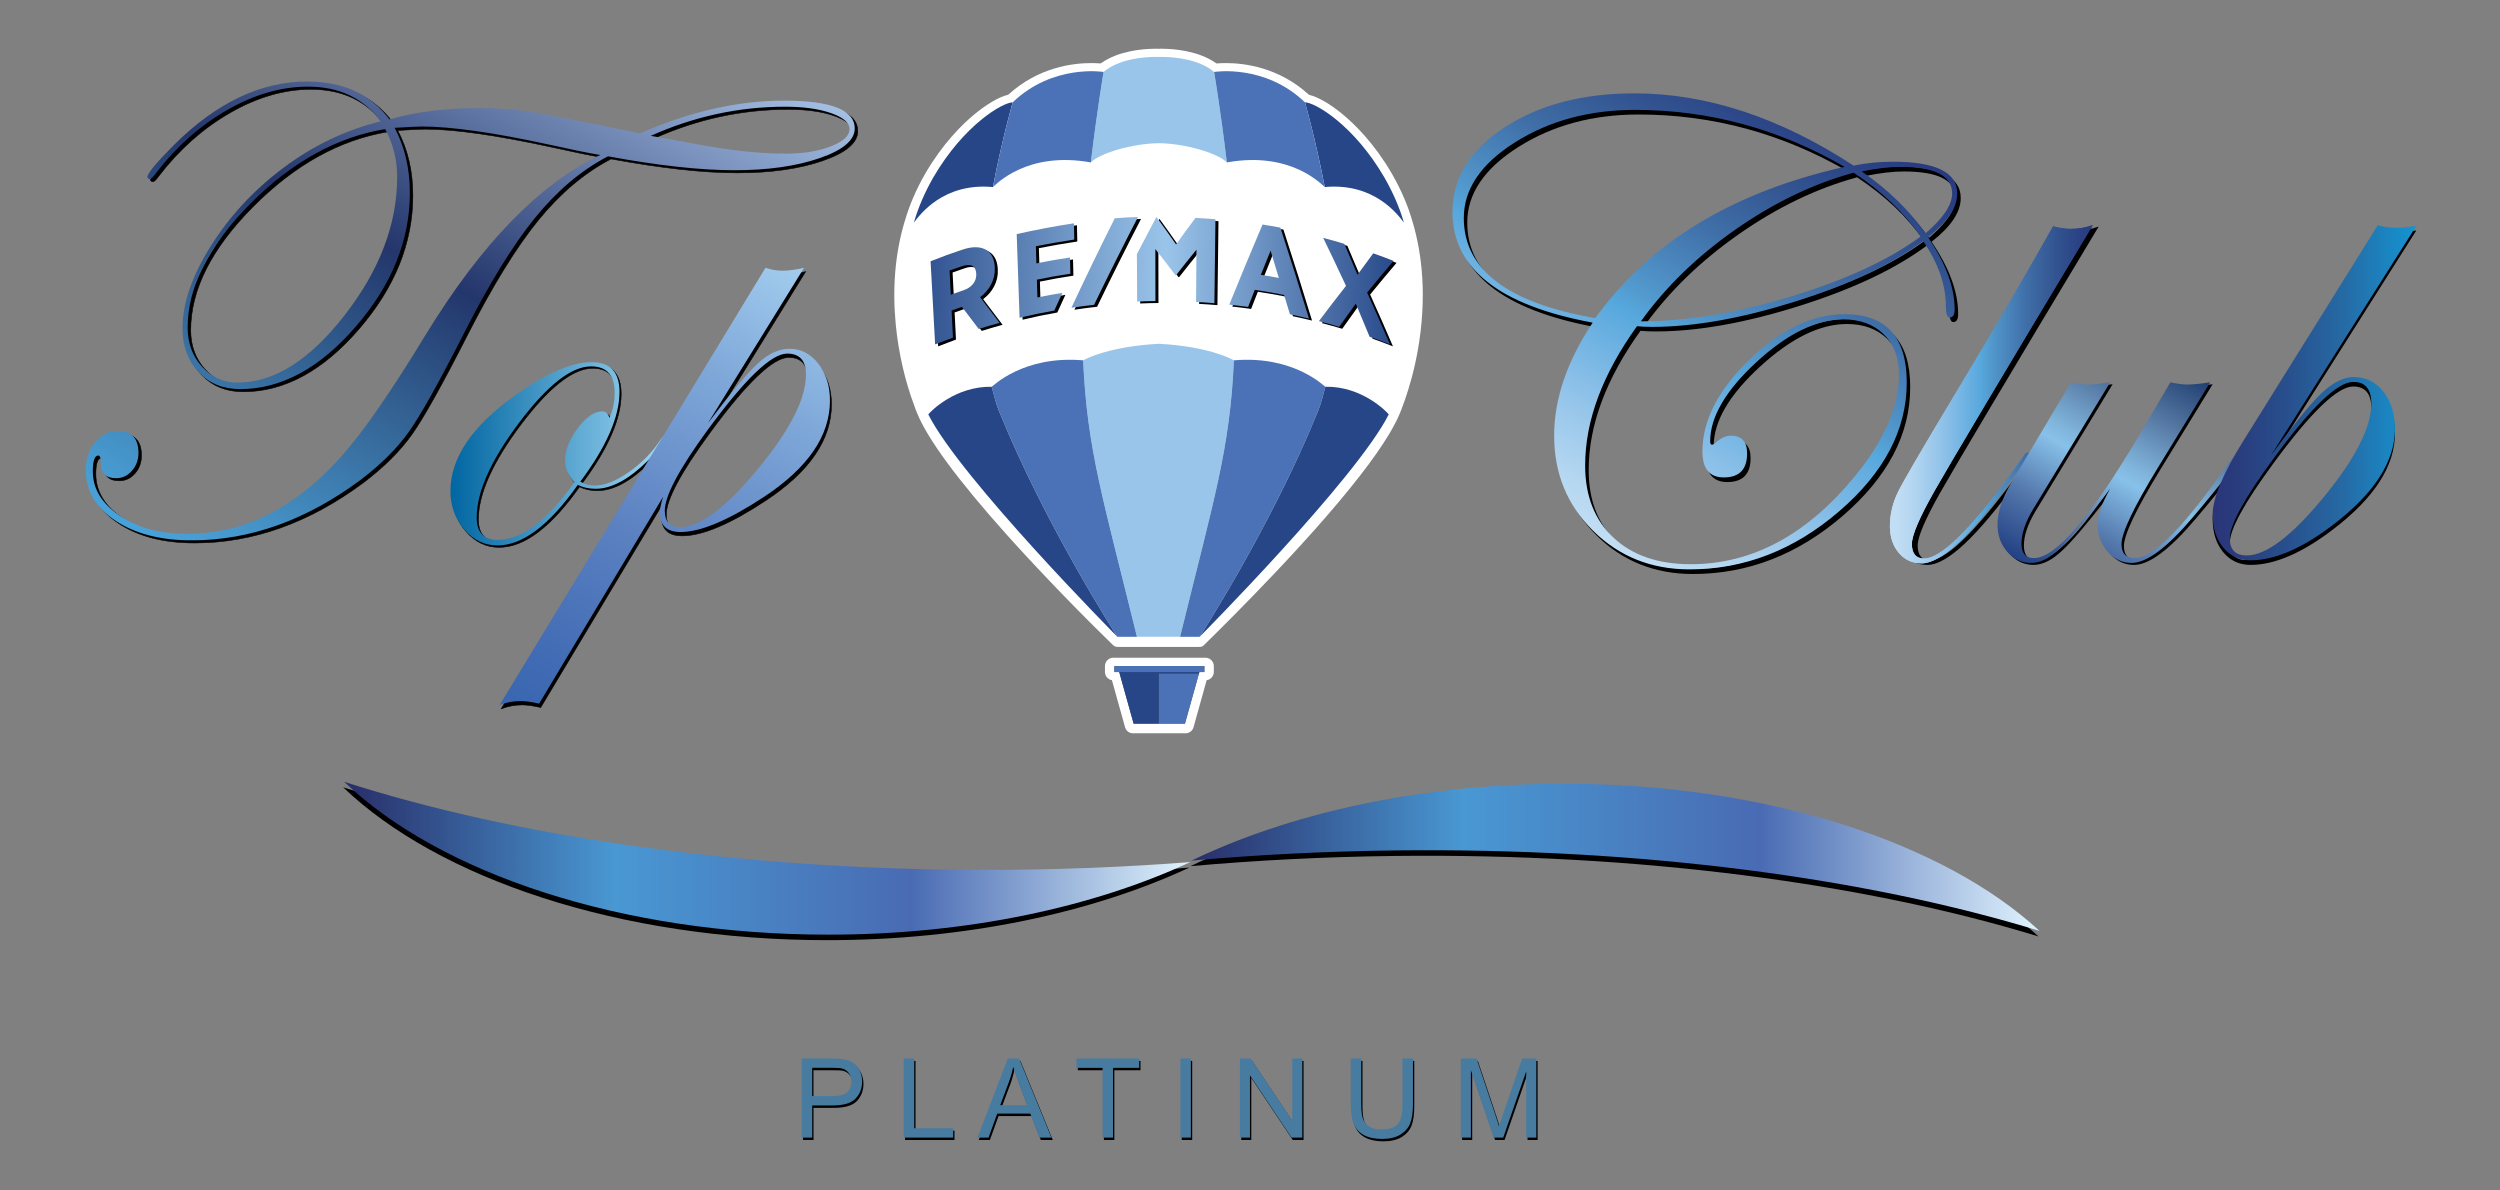 <svg xmlns="http://www.w3.org/2000/svg" xmlns:xlink="http://www.w3.org/1999/xlink" x="0px" y="0px"
	 viewBox="0 0 1190.77 566.93" style="enable-background:new 0 0 1190.77 566.93;" xml:space="preserve">
<rect x="0" y="0" width="1190.77" height="566.93" fill="#808080" stroke="none"/>
<style type="text/css">
	.st0{fill:none;}
	.st1{fill:#FFFFFF;}
	.st2{fill:none;stroke:#000000;stroke-width:0.25;}
	.st3{clip-path:url(#SVGID_2_);fill:url(#SVGID_3_);}
	.st4{clip-path:url(#SVGID_5_);fill:url(#SVGID_6_);}
	.st5{clip-path:url(#SVGID_8_);fill:url(#SVGID_9_);}
	.st6{clip-path:url(#SVGID_12_);fill:url(#SVGID_13_);}
	.st7{clip-path:url(#SVGID_15_);fill:url(#SVGID_16_);}
	.st8{clip-path:url(#SVGID_20_);fill:url(#SVGID_21_);}
	.st9{clip-path:url(#SVGID_23_);fill:url(#SVGID_24_);}
	.st10{clip-path:url(#SVGID_26_);fill:url(#SVGID_27_);}
	.st11{clip-path:url(#SVGID_29_);fill:url(#SVGID_30_);}
	.st12{fill:#487BA0;}
	.st13{clip-path:url(#SVGID_32_);fill:url(#SVGID_33_);}
	.st14{fill:#636467;}
	.st15{fill:#4B71B7;}
	.st16{fill:#264687;}
	.st17{fill:#9AC5EA;}
</style>
<g id="Layer_1">
	<rect x="0.01" y="0.04" class="st0" width="552.76" height="566.93"/>
</g>
<g id="Layer_2">
</g>
<g id="Layer_3">
	<g>
		<path class="st1" d="M539.63,349.27c-1.75,0-3.28-1.16-3.75-2.85l-6.26-22.44c-1.88-0.32-3.32-1.96-3.32-3.93v-2.79
			c0-2.2,1.79-3.98,3.98-3.98h43.89c2.2,0,3.98,1.79,3.98,3.98v2.79c0,2-1.49,3.66-3.41,3.94l-6.26,22.43
			c-0.47,1.68-2,2.85-3.75,2.85H539.63z"/>
		<path class="st1" d="M529.96,307.08l-9.01-8.86c-4.86-4.85-9.72-9.78-14.45-14.67l-1.98-2.05l-1.77-1.85l-1.78-1.86l-1.79-1.88
			l-1.79-1.89l-1.8-1.9l-1.81-1.92l-1.79-1.91l-1.8-1.93l-1.8-1.94l-1.77-1.92l-1.76-1.92c-0.47-0.51-1.76-1.93-1.76-1.93
			c-0.48-0.53-1.69-1.87-1.69-1.87c-0.5-0.56-1.54-1.71-1.57-1.74c-23.57-26.28-38.07-45.95-43.1-58.46l-0.23-0.57
			c-0.18-0.44-0.26-0.64-0.55-1.41c-0.02-0.06-0.04-0.11-0.06-0.17c0-0.01-0.14-0.38-0.22-0.61c-0.05-0.12-0.08-0.24-0.12-0.37
			c-0.01-0.03-0.02-0.07-0.03-0.1c-4.42-11.63-7.57-25.33-8.86-38.56c-1.7-17.42-0.33-33.83,4.06-48.77
			c0.01-0.05,0.03-0.1,0.05-0.15c0,0,0.24-0.7,0.24-0.72c2.11-7.37,5.35-14.89,9.61-22.34c8.34-14.34,17.47-23.42,23.67-28.51
			c5.82-4.79,11.68-8.19,15.67-9.1c0.16-0.04,0.32-0.12,0.44-0.23c14.23-12.98,30.72-14.92,39.28-14.92c1.47,0,2.89,0.05,4.23,0.16
			c0.03,0,0.05,0,0.08,0c0.2,0,0.4-0.06,0.56-0.18c8.21-5.81,19.65-6.72,24.99-6.8h1.72c0.2,0,0.38,0.01,0.53,0.01
			c0.01,0,0.05,0,0.06,0c0.16-0.01,0.33-0.01,0.53-0.01h1.71c5.34,0.08,16.78,0.99,24.99,6.8c0.17,0.12,0.36,0.18,0.56,0.18
			c0.03,0,0.05,0,0.08,0c1.33-0.11,2.76-0.16,4.23-0.16c8.57,0,25.07,1.94,39.31,14.94c0.12,0.11,0.27,0.19,0.43,0.23
			c4.12,0.98,9.82,4.29,15.65,9.08c6.19,5.09,15.32,14.17,23.65,28.48c4.35,7.61,7.61,15.16,9.69,22.44
			c0.04,0.12,0.12,0.42,0.12,0.42c0,0.02,0.11,0.33,0.12,0.38c0.1,0.36,0.2,0.72,0.3,1.08l0.22,0.79c0.08,0.26,0.15,0.52,0.22,0.78
			c0.14,0.52,0.27,1.03,0.4,1.55l0.09,0.36c0.11,0.46,0.23,0.92,0.34,1.38c0.06,0.27,0.13,0.55,0.18,0.82l0.07,0.33
			c0.16,0.7,0.31,1.41,0.46,2.11c0.03,0.14,0.13,0.65,0.13,0.65c0.2,1,0.35,1.81,0.49,2.58l0.02,0.15
			c1.04,5.96,1.64,12.15,1.8,18.42l0,0.07c0.03,1.01,0.04,1.97,0.04,2.87c0.11,25.46-6.77,46.13-9.73,53.83
			c-0.12,0.34-0.22,0.6-0.3,0.82c-0.28,0.77-0.37,0.97-0.54,1.39l-0.23,0.56c-0.09,0.23-0.18,0.44-0.28,0.66
			c0,0-0.24,0.58-0.29,0.69c-0.04,0.1-0.17,0.38-0.22,0.48c-0.14,0.31-0.26,0.58-0.39,0.85c-0.1,0.22-0.2,0.43-0.3,0.63
			c-0.02,0.05-0.33,0.67-0.34,0.7c-0.15,0.31-0.31,0.62-0.47,0.93l-0.18,0.34c-0.81,1.55-1.74,3.21-2.76,4.91l-0.02,0.04
			c-6.83,11.4-18.6,26.54-34.99,45.01c-0.01,0.01-0.07,0.08-0.07,0.08c-0.61,0.69-1.22,1.37-1.84,2.06l-0.06,0.06
			c-0.6,0.67-1.21,1.35-1.82,2.03l-0.06,0.06c-0.62,0.69-1.23,1.36-1.84,2.04l-0.07,0.08c-0.62,0.68-1.23,1.35-1.84,2.02l-0.1,0.11
			c-0.59,0.64-1.2,1.31-1.81,1.98l-0.08,0.09c-0.62,0.68-1.23,1.34-1.84,1.99l-0.12,0.13c-0.6,0.65-1.21,1.31-1.83,1.97l-0.07,0.07
			c-0.62,0.67-1.24,1.33-1.86,1.99c0,0-1.31,1.4-1.93,2.06l-1.98,2.1c-0.62,0.66-1.91,2.01-1.91,2.01
			c-12.68,13.35-24.18,24.81-31.71,32.18c-0.66,0.79-1.31,1.33-3.02,1.22c-12.27,0-25.26,0-37.88,0
			C531.82,308.19,530.78,308.03,529.96,307.08"/>
		<path d="M408.57,62.44c0,5.55-5.55,10.26-16.65,14.11c-11.11,3.86-24.68,5.79-40.72,5.79c-16.14,0-36.19-2.21-60.15-6.63
			c-12.64,6.58-24.21,16.32-34.7,29.23c-10.49,12.91-21.75,31.18-33.78,54.83c-12.03,23.65-20.85,39.41-26.45,47.27
			c-5.61,7.87-13.29,15.5-23.06,22.9c-25.81,19.13-52.59,28.69-80.36,28.69c-14.81,0-26.91-3.13-36.32-9.41
			c-9.41-6.27-14.11-14.39-14.11-24.37c0-5.04,1.49-9.36,4.47-12.95c2.98-3.6,6.53-5.4,10.64-5.4c6.68,0,10.02,3.5,10.02,10.49
			c0,3.29-1.03,6.12-3.08,8.48c-2.06,2.37-4.58,3.55-7.56,3.55c-4.83,0-7.25-2.37-7.25-7.09c0-2.46-0.41-3.7-1.24-3.7
			c-1.75,0-2.62,2.52-2.62,7.55c0,8.33,4.29,15.37,12.88,21.13c8.59,5.76,19.15,8.63,31.7,8.63c27.56,0,52.29-12.44,74.19-37.32
			c10.28-11.62,23.55-30.8,39.79-57.53c26.53-43.39,54.24-71.92,83.13-85.6c-5.55-0.93-13.88-2.62-24.99-5.09
			c-26.12-5.65-46.11-8.48-59.99-8.48c-1.44,0-5.76,0.2-12.96,0.61c4.84,9.05,7.25,19.38,7.25,31c0,22.62-8.59,43.85-25.76,63.7
			c-17.17,19.85-35.53,29.77-55.06,29.77c-8.12,0-14.73-2.7-19.82-8.09c-5.09-5.4-7.63-12.36-7.63-20.9
			c0-11.72,4.45-24.7,13.34-38.94c8.89-14.24,20.41-26.68,34.55-37.32c14.14-10.64,29.64-18.07,46.5-22.29
			c-8.11-11-19.68-16.5-34.68-16.5c-12.64,0-25.41,3.68-38.3,11.05C96.9,60.95,85.57,70.98,75.81,83.65
			c-1.44,1.96-2.41,2.93-2.93,2.93c-0.62,0-1.03-0.31-1.23-0.93c0-1.75,4.21-6.85,12.64-15.3c20.24-20.18,41.4-30.28,63.5-30.28
			c17.16,0,30.21,6.01,39.15,18.04c12.44-3.6,26.73-5.4,42.88-5.4c8.33,0,15.94,0.52,22.83,1.54c7.3,1.14,25.19,4.63,53.67,10.49
			c23.75-10.38,46.58-15.58,68.48-15.58C397.31,49.18,408.57,53.6,408.57,62.44 M190.64,85.58c0-8.23-1.9-15.83-5.71-22.83
			c-23.04,3.8-44.47,15.68-64.32,35.63c-19.85,19.95-29.77,39.59-29.77,58.92c0,7.4,2.29,13.63,6.86,18.66
			c4.58,5.04,10.2,7.56,16.89,7.56c17.37,0,34.4-10.72,51.05-32.16C182.31,129.92,190.64,107.99,190.64,85.58z M406.1,62.75
			c0-2.98-2.91-5.5-8.71-7.56c-5.81-2.05-13.14-3.08-21.98-3.08c-22.01,0-43.34,4.63-64.01,13.88c2.57,0.41,9.41,1.64,20.51,3.7
			c16.45,3.19,31.05,4.78,43.8,4.78c8.33,0,15.48-1.16,21.44-3.47C403.12,68.69,406.1,65.94,406.1,62.75z"/>
		<path class="st2" d="M408.57,62.44c0,5.55-5.55,10.26-16.65,14.11c-11.11,3.86-24.68,5.79-40.72,5.79
			c-16.14,0-36.19-2.21-60.15-6.63c-12.64,6.58-24.21,16.32-34.7,29.23c-10.49,12.91-21.75,31.18-33.78,54.83
			c-12.03,23.65-20.85,39.41-26.45,47.27c-5.61,7.87-13.29,15.5-23.06,22.9c-25.81,19.13-52.59,28.69-80.36,28.69
			c-14.81,0-26.91-3.13-36.32-9.41c-9.41-6.27-14.11-14.39-14.11-24.37c0-5.04,1.49-9.36,4.47-12.95c2.98-3.6,6.53-5.4,10.64-5.4
			c6.68,0,10.02,3.5,10.02,10.49c0,3.29-1.03,6.12-3.08,8.48c-2.06,2.37-4.58,3.55-7.56,3.55c-4.83,0-7.25-2.37-7.25-7.09
			c0-2.46-0.41-3.7-1.24-3.7c-1.75,0-2.62,2.52-2.62,7.55c0,8.33,4.29,15.37,12.88,21.13c8.59,5.76,19.15,8.63,31.7,8.63
			c27.56,0,52.29-12.44,74.19-37.32c10.28-11.62,23.55-30.8,39.79-57.53c26.53-43.39,54.24-71.92,83.13-85.6
			c-5.55-0.93-13.88-2.62-24.99-5.09c-26.12-5.65-46.11-8.48-59.99-8.48c-1.44,0-5.76,0.2-12.96,0.61c4.84,9.05,7.25,19.38,7.25,31
			c0,22.62-8.59,43.85-25.76,63.7c-17.17,19.85-35.53,29.77-55.06,29.77c-8.12,0-14.73-2.7-19.82-8.09
			c-5.09-5.4-7.63-12.36-7.63-20.9c0-11.72,4.45-24.7,13.34-38.94c8.89-14.24,20.41-26.68,34.55-37.32
			c14.14-10.64,29.64-18.07,46.5-22.29c-8.11-11-19.68-16.5-34.68-16.5c-12.64,0-25.41,3.68-38.3,11.05
			C96.9,60.95,85.57,70.98,75.81,83.65c-1.44,1.96-2.41,2.93-2.93,2.93c-0.62,0-1.03-0.31-1.23-0.93c0-1.75,4.21-6.85,12.64-15.3
			c20.24-20.18,41.4-30.28,63.5-30.28c17.16,0,30.21,6.01,39.15,18.04c12.44-3.6,26.73-5.4,42.88-5.4c8.33,0,15.94,0.52,22.83,1.54
			c7.3,1.14,25.19,4.63,53.67,10.49c23.75-10.38,46.58-15.58,68.48-15.58C397.31,49.18,408.57,53.6,408.57,62.44z M190.64,85.58
			c0-8.23-1.9-15.83-5.71-22.83c-23.04,3.8-44.47,15.68-64.32,35.63c-19.85,19.95-29.77,39.59-29.77,58.92
			c0,7.4,2.29,13.63,6.86,18.66c4.58,5.04,10.2,7.56,16.89,7.56c17.37,0,34.4-10.72,51.05-32.16
			C182.31,129.92,190.64,107.99,190.64,85.58z M406.1,62.75c0-2.98-2.91-5.5-8.71-7.56c-5.81-2.05-13.14-3.08-21.98-3.08
			c-22.01,0-43.34,4.63-64.01,13.88c2.57,0.41,9.41,1.64,20.51,3.7c16.45,3.19,31.05,4.78,43.8,4.78c8.33,0,15.48-1.16,21.44-3.47
			C403.12,68.69,406.1,65.94,406.1,62.75z"/>
		<path d="M318.64,208.66c0,1.64-3.04,5.48-9.11,11.53c-9.05,9.02-17.39,13.53-25,13.53c-3.19,0-6.02-0.62-8.49-1.85
			c-13.58,19.23-26.34,28.84-38.28,28.84c-6.17,0-11.45-2.54-15.82-7.63c-4.37-5.09-6.56-11.18-6.56-18.28
			c0-15.83,10.39-31.1,31.15-45.81c14.6-10.38,26.63-15.58,36.09-15.58c8.84,0,13.26,4.73,13.26,14.19
			c0,11.82-6.22,26.06-18.66,42.72c2.06,1.24,4.37,1.85,6.94,1.85c4.63,0,10.03-2.15,16.22-6.45c6.19-4.31,11.24-9.48,15.16-15.52
			c1.13-1.44,1.96-2.16,2.47-2.16C318.44,208.04,318.64,208.25,318.64,208.66 M293.58,187.92c0-8.33-3.76-12.5-11.26-12.5
			c-9.36,0-20.77,8.95-34.24,26.84c-13.47,17.89-20.21,32.96-20.21,45.19c0,7.09,3.4,10.64,10.18,10.64
			c11.1,0,23.23-9.15,36.4-27.45c-2.99-3.29-4.47-6.69-4.47-10.18c0-5.04,2-10.23,6.01-15.57c4.01-5.35,7.92-8.02,11.72-8.02
			c1.64,0,2.78,1.03,3.4,3.08C292.75,196.35,293.58,192.34,293.58,187.92z"/>
		<path class="st2" d="M318.64,208.66c0,1.64-3.04,5.48-9.11,11.53c-9.05,9.02-17.39,13.53-25,13.53c-3.19,0-6.02-0.62-8.49-1.85
			c-13.58,19.23-26.34,28.84-38.28,28.84c-6.17,0-11.45-2.54-15.82-7.63c-4.37-5.09-6.56-11.18-6.56-18.28
			c0-15.83,10.39-31.1,31.15-45.81c14.6-10.38,26.63-15.58,36.09-15.58c8.84,0,13.26,4.73,13.26,14.19
			c0,11.82-6.22,26.06-18.66,42.72c2.06,1.24,4.37,1.85,6.94,1.85c4.63,0,10.03-2.15,16.22-6.45c6.19-4.31,11.24-9.48,15.16-15.52
			c1.13-1.44,1.96-2.16,2.47-2.16C318.44,208.04,318.64,208.25,318.64,208.66z M293.58,187.92c0-8.33-3.76-12.5-11.26-12.5
			c-9.36,0-20.77,8.95-34.24,26.84c-13.47,17.89-20.21,32.96-20.21,45.19c0,7.09,3.4,10.64,10.18,10.64
			c11.1,0,23.23-9.15,36.4-27.45c-2.99-3.29-4.47-6.69-4.47-10.18c0-5.04,2-10.23,6.01-15.57c4.01-5.35,7.92-8.02,11.72-8.02
			c1.64,0,2.78,1.03,3.4,3.08C292.75,196.35,293.58,192.34,293.58,187.92z"/>
		<path d="M396.04,192.62c0,16.76-10.44,32.03-31.31,45.81c-16.96,11.21-30.23,16.81-39.79,16.81c-6.58,0-9.87-3.08-9.87-9.25
			c0-1.85,0.51-4.37,1.54-7.56l-59.07,98.56c-3.6-0.83-6.53-1.23-8.79-1.23c-3.39,0-6.73,0.61-10.02,1.85l126.63-208.22
			c2.78,0.93,5.5,1.39,8.18,1.39c2.78,0,6.17-0.46,10.18-1.39l-45.81,74.03c11-14.6,18.99-24.16,23.98-28.69
			c4.99-4.52,9.95-6.79,14.89-6.79c5.45,0,10.02,2.37,13.73,7.1C394.19,179.76,396.04,185.62,396.04,192.62 M384.62,180.28
			c0-6.68-2.98-10.02-8.95-10.02c-7.51,0-20.11,12.08-37.79,36.25c-13.68,18.71-20.51,31.57-20.51,38.56c0,5.24,2.41,7.87,7.25,7.87
			c9.46,0,21.82-9.23,37.09-27.69C376.99,206.78,384.62,191.79,384.62,180.28z"/>
		<path class="st2" d="M396.04,192.62c0,16.76-10.44,32.03-31.31,45.81c-16.96,11.21-30.23,16.81-39.79,16.81
			c-6.58,0-9.87-3.08-9.87-9.25c0-1.85,0.51-4.37,1.54-7.56l-59.07,98.56c-3.6-0.83-6.53-1.23-8.79-1.23
			c-3.39,0-6.73,0.61-10.02,1.85l126.63-208.22c2.78,0.93,5.5,1.39,8.18,1.39c2.78,0,6.17-0.46,10.18-1.39l-45.81,74.03
			c11-14.6,18.99-24.16,23.98-28.69c4.99-4.52,9.95-6.79,14.89-6.79c5.45,0,10.02,2.37,13.73,7.1
			C394.19,179.76,396.04,185.62,396.04,192.62z M384.62,180.28c0-6.68-2.98-10.02-8.95-10.02c-7.51,0-20.11,12.08-37.79,36.25
			c-13.68,18.71-20.51,31.57-20.51,38.56c0,5.24,2.41,7.87,7.25,7.87c9.46,0,21.82-9.23,37.09-27.69
			C376.99,206.78,384.62,191.79,384.62,180.28z"/>
		<g>
			<defs>
				<path id="SVGID_1_" d="M96.25,174.68c-4.58-5.04-6.87-11.26-6.87-18.66c0-19.32,9.92-38.97,29.77-58.91
					c19.84-19.95,41.28-31.82,64.31-35.63c3.8,6.99,5.71,14.6,5.71,22.83c0,22.42-8.33,44.34-24.99,65.78
					c-16.65,21.44-33.68,32.15-51.05,32.15C106.45,182.23,100.83,179.71,96.25,174.68z M330.46,68.41
					c-11.11-2.06-17.94-3.29-20.51-3.7c20.67-9.26,42.01-13.88,64-13.88c8.85,0,16.17,1.03,21.98,3.08
					c5.81,2.06,8.71,4.58,8.71,7.56c0,3.19-2.98,5.94-8.94,8.25c-5.96,2.31-13.11,3.47-21.44,3.47
					C361.51,73.2,346.9,71.6,330.46,68.41z M82.83,69.08c-8.43,8.44-12.64,13.54-12.64,15.3c0.21,0.61,0.61,0.93,1.23,0.93
					c0.51,0,1.49-0.98,2.93-2.94c9.76-12.67,21.09-22.69,33.99-30.05c12.89-7.37,25.66-11.05,38.3-11.05c15,0,26.56,5.5,34.68,16.5
					c-16.86,4.22-32.37,11.64-46.5,22.29c-14.14,10.64-25.65,23.09-34.55,37.33c-8.9,14.24-13.34,27.22-13.34,38.94
					c0,8.53,2.55,15.5,7.64,20.9c5.09,5.4,11.69,8.1,19.82,8.1c19.54,0,37.89-9.93,55.06-29.77c17.17-19.84,25.76-41.07,25.76-63.69
					c0-11.62-2.42-21.95-7.25-31c7.2-0.41,11.52-0.61,12.96-0.61c13.88,0,33.88,2.82,60,8.48c11.1,2.47,19.43,4.17,24.98,5.09
					c-28.89,13.68-56.6,42.21-83.14,85.6c-16.25,26.73-29.51,45.91-39.79,57.52c-21.9,24.88-46.64,37.33-74.19,37.33
					c-12.55,0-23.11-2.88-31.69-8.63c-8.59-5.76-12.88-12.8-12.88-21.13c0-5.04,0.87-7.56,2.62-7.56c0.82,0,1.23,1.24,1.23,3.7
					c0,4.73,2.42,7.1,7.25,7.1c2.98,0,5.5-1.18,7.55-3.55c2.06-2.37,3.09-5.19,3.09-8.49c0-6.99-3.34-10.49-10.02-10.49
					c-4.12,0-7.66,1.8-10.64,5.4c-2.99,3.6-4.47,7.92-4.47,12.96c0,9.98,4.71,18.1,14.12,24.37c9.4,6.27,21.51,9.41,36.32,9.41
					c27.76,0,54.54-9.56,80.35-28.69c9.77-7.4,17.45-15.04,23.05-22.9c5.61-7.86,14.42-23.62,26.45-47.27
					c12.03-23.65,23.29-41.93,33.78-54.83c10.49-12.9,22.05-22.65,34.7-29.23c23.96,4.42,44.01,6.63,60.16,6.63
					c16.03,0,29.61-1.93,40.71-5.78c11.11-3.85,16.66-8.56,16.66-14.11c0-8.84-11.26-13.26-33.78-13.26
					c-21.9,0-44.73,5.2-68.48,15.58c-28.48-5.86-46.37-9.36-53.67-10.49c-6.89-1.03-14.5-1.54-22.83-1.54
					c-16.14,0-30.43,1.8-42.88,5.4c-8.94-12.03-21.99-18.05-39.15-18.05C124.23,38.8,103.07,48.9,82.83,69.08z"/>
			</defs>
			<clipPath id="SVGID_2_">
				<use xlink:href="#SVGID_1_"  style="overflow:visible;"/>
			</clipPath>
			<linearGradient id="SVGID_3_" gradientUnits="userSpaceOnUse" x1="138.398" y1="296.263" x2="309.713" y2="-0.459">
				<stop  offset="0" style="stop-color:#47A2DA"/>
				<stop  offset="0.01" style="stop-color:#47A2DA"/>
				<stop  offset="0.071" style="stop-color:#4697CC"/>
				<stop  offset="0.182" style="stop-color:#3F80B3"/>
				<stop  offset="0.33" style="stop-color:#336192"/>
				<stop  offset="0.507" style="stop-color:#24396E"/>
				<stop  offset="0.52" style="stop-color:#24366C"/>
				<stop  offset="1" style="stop-color:#A4BFE4"/>
			</linearGradient>
			<rect x="40.8" y="38.8" class="st3" width="366.31" height="218.54"/>
		</g>
		<g>
			<defs>
				<path id="SVGID_4_" d="M227.05,246.53c0-12.23,6.74-27.3,20.2-45.19c13.47-17.89,24.88-26.83,34.24-26.83
					c7.51,0,11.26,4.16,11.26,12.49c0,4.42-0.83,8.43-2.47,12.03c-0.62-2.06-1.75-3.09-3.4-3.09c-3.8,0-7.71,2.68-11.72,8.02
					c-4.01,5.34-6.02,10.54-6.02,15.57c0,3.5,1.49,6.89,4.47,10.18c-13.16,18.3-25.29,27.45-36.4,27.45
					C230.44,257.17,227.05,253.62,227.05,246.53z M317.81,207.74v-0.04c-0.01-0.38-0.22-0.58-0.61-0.58c-0.51,0-1.35,0.72-2.47,2.16
					c-3.93,6.05-8.98,11.22-15.16,15.53c-6.19,4.3-11.59,6.45-16.22,6.45c-2.57,0-4.88-0.62-6.94-1.85
					c12.44-16.66,18.66-30.89,18.66-42.72c0-9.46-4.42-14.19-13.27-14.19c-9.46,0-21.49,5.19-36.09,15.57
					c-20.77,14.7-31.16,29.97-31.16,45.81c0,7.09,2.18,13.19,6.56,18.28c4.38,5.09,9.65,7.64,15.83,7.64
					c11.93,0,24.7-9.62,38.27-28.84c2.47,1.23,5.31,1.85,8.49,1.85c7.62,0,15.95-4.51,25-13.53
					C314.78,213.22,317.81,209.38,317.81,207.74z"/>
			</defs>
			<clipPath id="SVGID_5_">
				<use xlink:href="#SVGID_4_"  style="overflow:visible;"/>
			</clipPath>
			<linearGradient id="SVGID_6_" gradientUnits="userSpaceOnUse" x1="214.553" y1="216.147" x2="317.813" y2="216.147">
				<stop  offset="0" style="stop-color:#0066A1"/>
				<stop  offset="1" style="stop-color:#A3DAF6"/>
			</linearGradient>
			<rect x="214.55" y="172.5" class="st4" width="103.26" height="87.29"/>
		</g>
		<g>
			<defs>
				<path id="SVGID_7_" d="M316.64,243.22c0-6.99,6.84-19.85,20.51-38.56c17.68-24.16,30.28-36.24,37.78-36.24
					c5.97,0,8.95,3.34,8.95,10.02c0,11.52-7.64,26.5-22.9,44.96c-15.27,18.46-27.63,27.68-37.1,27.68
					C319.06,251.08,316.64,248.46,316.64,243.22z M372.78,128.94c-2.67,0-5.4-0.46-8.17-1.39L237.99,335.76
					c3.29-1.24,6.63-1.85,10.02-1.85c2.26,0,5.19,0.41,8.79,1.23l59.07-98.55c-1.03,3.19-1.54,5.71-1.54,7.56
					c0,6.17,3.29,9.25,9.87,9.25c9.56,0,22.83-5.6,39.8-16.81c20.87-13.78,31.31-29.05,31.31-45.8c0-6.99-1.85-12.85-5.55-17.58
					c-3.7-4.73-8.28-7.09-13.72-7.09c-4.94,0-9.9,2.26-14.89,6.79c-4.99,4.52-12.98,14.09-23.98,28.68l45.81-74.02
					C378.95,128.48,375.56,128.94,372.78,128.94z"/>
			</defs>
			<clipPath id="SVGID_8_">
				<use xlink:href="#SVGID_7_"  style="overflow:visible;"/>
			</clipPath>
			<linearGradient id="SVGID_9_" gradientUnits="userSpaceOnUse" x1="251.905" y1="343.799" x2="378.313" y2="124.836">
				<stop  offset="0" style="stop-color:#3966B1"/>
				<stop  offset="0.143" style="stop-color:#436DB5"/>
				<stop  offset="0.402" style="stop-color:#5B81C1"/>
				<stop  offset="0.746" style="stop-color:#7FA8D9"/>
				<stop  offset="1" style="stop-color:#A2CDEE"/>
			</linearGradient>
			<rect x="237.99" y="127.56" class="st5" width="157.32" height="208.21"/>
		</g>
		<path d="M933.91,94.32c0,6.69-4.62,13.63-13.88,20.82c8.43,12.44,12.65,23.9,12.65,34.4c0,2.57-0.77,3.86-2.31,3.86
			c-1.23,0-1.85-1.7-1.85-5.09c0-10.28-3.6-20.72-10.8-31.31c-14.91,11.1-35.19,20.69-60.84,28.77c-25.66,8.07-48.4,12.1-68.25,12.1
			c-2.78,0-5.19-0.1-7.25-0.31c-16.45,22.93-24.68,45.04-24.68,66.32c0,14.5,4.5,25.96,13.5,34.4c9,8.43,21.26,12.65,36.78,12.65
			c29.31,0,55.42-14.03,78.35-42.11c13.88-16.96,20.82-33.06,20.82-48.28c0-8.02-2.41-14.39-7.23-19.12
			c-4.83-4.73-11.24-7.09-19.25-7.09c-12.83,0-26.61,6.76-41.34,20.28c-14.73,13.52-22.09,26.14-22.09,37.87
			c0,1.03,0.31,1.54,0.92,1.54c0.51-0.1,0.92-0.31,1.23-0.61c2.75-2.47,5.3-3.7,7.64-3.7c5.19,0,7.79,2.83,7.79,8.48
			c0,7.61-3.7,11.42-11.1,11.42c-6.79,0-10.18-4.11-10.18-12.34c0-14.71,7.45-29.28,22.36-43.73
			c14.91-14.45,30.03-21.67,45.34-21.67c19.74,0,29.61,10.85,29.61,32.54c0,22.42-10.72,42.85-32.16,61.31
			c-21.44,18.46-45.22,27.68-71.33,27.68c-18.2,0-33.49-6.12-45.88-18.35c-12.39-12.23-18.58-27.35-18.58-45.35
			c0-17.48,6.12-35.42,18.36-53.83c-44.52-8.23-66.78-25.8-66.78-52.75c0-16.04,8.28-29.46,24.83-40.26
			c16.55-10.8,37.17-16.19,61.85-16.19c34.44,0,69.25,11.46,104.41,34.4c6.07-1.24,12.29-1.85,18.66-1.85
			C923.68,79.21,933.91,84.25,933.91,94.32 M880.24,81.68c-31.26-18.1-64.52-27.14-99.79-27.14c-21.8,0-40.85,5.14-57.14,15.42
			c-16.3,10.28-24.45,22.31-24.45,36.09c0,24.58,20.87,40.46,62.62,47.66C787.39,117.62,826.98,93.61,880.24,81.68z M916.49,114.84
			c-7.92-11.42-18.56-21.54-31.93-30.39c-19.22,5.24-37.99,14.27-56.3,27.07c-18.3,12.8-33.31,27.37-45.03,43.73
			c21.49,0,45.26-3.93,71.33-11.8C880.63,135.58,901.27,126.04,916.49,114.84z M931.45,94.32c0-8.43-8.23-12.65-24.68-12.65
			c-5.14,0-11.26,0.72-18.36,2.16c12.23,8.43,22.36,18.26,30.38,29.46C927.23,106.1,931.45,99.78,931.45,94.32z"/>
		<path d="M999.62,107.9c-43.19,71.87-68.35,114.14-75.5,126.78c-7.15,12.65-10.72,21.03-10.72,25.14c0,4.63,1.95,6.94,5.87,6.94
			c8.64,0,24.5-16.33,47.56-48.97c0.52-1.03,1.13-1.54,1.86-1.54c0.41,0.1,0.62,0.41,0.62,0.93c0,0.62-0.51,1.44-1.54,2.47
			l-6.64,9.11c-19.46,26.88-33.82,40.31-43.08,40.31c-4.43,0-8.05-1.67-10.89-5.01c-2.83-3.34-4.25-7.58-4.25-12.73
			c0-5.65,1.31-11.13,3.94-16.42c2.62-5.3,11.54-20.59,26.76-45.89c18.61-30.95,34.29-57.78,47.04-80.51
			c3.08,0.83,5.81,1.23,8.17,1.23C992.73,109.75,996.33,109.13,999.62,107.9"/>
		<path d="M1068.18,217.17c0,2.37-7.46,12.35-22.39,29.96c-12.35,14.62-22.13,21.94-29.34,21.94c-4.53,0-8.36-1.83-11.5-5.48
			c-3.14-3.65-4.71-8.05-4.71-13.19c0-4.01,2-9.61,6.02-16.81l-3.08,4.16c-9.46,12.14-16.4,20.26-20.82,24.37
			c-4.84,4.63-9.41,6.94-13.73,6.94c-4.53,0-8.33-1.77-11.42-5.32c-3.08-3.54-4.63-7.89-4.63-13.03c0-5.96,2.32-12.8,6.94-20.51
			l28.07-47.2c3.5,0.72,6.22,1.08,8.17,1.08c1.95,0,5.45-0.36,10.49-1.08l-36.71,60.46c-3.7,6.17-5.55,11.62-5.55,16.35
			c0,4.63,1.95,6.94,5.86,6.94c10.38,0,27.04-19.38,49.97-58.15l15.11-25.6c3.18,0.72,5.86,1.08,8.02,1.08
			c2.57,0,6.22-0.36,10.95-1.08l-24.68,40.26c-11.72,19.12-17.58,31.41-17.58,36.86c0,4.42,2.11,6.63,6.34,6.63
			c8.24,0,21.62-12.97,40.16-38.93l4.79-6.64l2.78-3.4c0.52-1.03,1.03-1.54,1.54-1.54C1067.87,216.25,1068.18,216.55,1068.18,217.17
			"/>
		<path d="M1150.92,109.75l-69.25,109.35c10.79-14.81,18.87-24.73,24.21-29.77c5.35-5.04,10.44-7.56,15.27-7.56
			c5.76,0,10.46,2.34,14.11,7.02c3.65,4.68,5.47,10.56,5.47,17.66c0,15.53-9.87,30.8-29.61,45.81
			c-14.7,11.2-27.76,16.81-39.17,16.81c-5.35,0-9.69-2.03-13.03-6.09c-3.34-4.06-5.01-9.33-5.01-15.81
			c0-7.71,4.94-19.48,14.81-35.32l63.85-102.41c2.78,0.83,5.76,1.23,8.95,1.23C1143.98,110.67,1147.12,110.37,1150.92,109.75
			 M1129.48,194.42c0-6.89-2.88-10.33-8.64-10.33c-7.51,0-20.31,12.39-38.41,37.17c-13.57,18.51-20.36,30.95-20.36,37.32
			c0,5.45,2.67,8.17,8.02,8.17c9.25,0,21.46-9.23,36.63-27.68C1121.9,220.62,1129.48,205.73,1129.48,194.42z"/>
		<g>
			<defs>
				<path id="SVGID_10_" d="M986.08,109.02c-2.36,0-5.09-0.4-8.17-1.23c-12.75,22.72-28.43,49.56-47.04,80.51
					c-15.22,25.3-24.14,40.59-26.77,45.89c-2.62,5.3-3.93,10.78-3.93,16.42c0,5.14,1.41,9.38,4.24,12.73
					c2.84,3.34,6.47,5.01,10.89,5.01c9.26,0,23.62-13.43,43.08-40.31l6.64-9.12c1.03-1.03,1.54-1.85,1.54-2.47
					c0-0.52-0.2-0.82-0.62-0.93c-0.72,0-1.34,0.51-1.86,1.54c-23.06,32.64-38.92,48.97-47.56,48.97c-3.92,0-5.88-2.32-5.88-6.94
					c0-4.11,3.58-12.49,10.72-25.14c7.15-12.64,32.31-54.91,75.5-126.78C993.58,108.4,989.99,109.02,986.08,109.02z"/>
			</defs>
			<linearGradient id="SVGID_11_" gradientUnits="userSpaceOnUse" x1="900.169" y1="187.753" x2="996.873" y2="187.753">
				<stop  offset="0" style="stop-color:#C2DEF4"/>
				<stop  offset="0.079" style="stop-color:#B5D7F1"/>
				<stop  offset="0.221" style="stop-color:#94C4EA"/>
				<stop  offset="0.411" style="stop-color:#5DAADE"/>
				<stop  offset="0.43" style="stop-color:#56A8DD"/>
				<stop  offset="0.47" style="stop-color:#539CD0"/>
				<stop  offset="0.66" style="stop-color:#406FA8"/>
				<stop  offset="0.817" style="stop-color:#325390"/>
				<stop  offset="0.935" style="stop-color:#2A4184"/>
				<stop  offset="1" style="stop-color:#293A7F"/>
			</linearGradient>
			<use xlink:href="#SVGID_10_"  style="overflow:visible;fill-rule:evenodd;clip-rule:evenodd;fill:url(#SVGID_11_);"/>
			<clipPath id="SVGID_12_">
				<use xlink:href="#SVGID_10_"  style="overflow:visible;"/>
			</clipPath>
			<linearGradient id="SVGID_13_" gradientUnits="userSpaceOnUse" x1="903.031" y1="187.753" x2="996.885" y2="187.753">
				<stop  offset="0" style="stop-color:#C2DEF4"/>
				<stop  offset="0.079" style="stop-color:#B5D7F1"/>
				<stop  offset="0.221" style="stop-color:#94C4EA"/>
				<stop  offset="0.411" style="stop-color:#5DAADE"/>
				<stop  offset="0.43" style="stop-color:#56A8DD"/>
				<stop  offset="0.47" style="stop-color:#539CD0"/>
				<stop  offset="0.66" style="stop-color:#406FA8"/>
				<stop  offset="0.817" style="stop-color:#325390"/>
				<stop  offset="0.935" style="stop-color:#2A4184"/>
				<stop  offset="1" style="stop-color:#293A7F"/>
			</linearGradient>
			<rect x="900.17" y="107.16" class="st6" width="96.7" height="161.18"/>
		</g>
		<g>
			<defs>
				<path id="SVGID_14_" d="M826.62,109.33c18.3-12.8,37.07-21.82,56.29-27.07c13.36,8.84,24.01,18.97,31.93,30.38
					c-15.22,11.21-35.86,20.74-61.93,28.61c-26.07,7.87-49.84,11.8-71.33,11.8C793.31,136.7,808.31,122.13,826.62,109.33z
					 M886.77,81.65c7.1-1.44,13.21-2.16,18.36-2.16c16.45,0,24.68,4.22,24.68,12.65c0,5.45-4.22,11.78-12.65,18.97
					C909.13,99.9,899.01,90.07,886.77,81.65z M697.22,103.85c0-13.78,8.15-25.81,24.45-36.09c16.29-10.27,35.35-15.42,57.14-15.42
					c35.27,0,68.53,9.05,99.79,27.14c-53.26,11.93-92.85,35.94-118.76,72.03C718.09,144.31,697.22,128.43,697.22,103.85z
					 M716.65,60.66c-16.56,10.8-24.83,24.22-24.83,40.26c0,26.94,22.26,44.53,66.78,52.75c-12.23,18.4-18.35,36.35-18.35,53.82
					c0,18,6.19,33.11,18.58,45.35c12.39,12.24,27.69,18.36,45.88,18.36c26.12,0,49.9-9.23,71.33-27.69
					c21.44-18.45,32.16-38.89,32.16-61.3c0-21.7-9.87-32.55-29.61-32.55c-15.32,0-30.44,7.23-45.35,21.67
					c-14.91,14.45-22.36,29.02-22.36,43.73c0,8.22,3.4,12.34,10.18,12.34c7.41,0,11.1-3.8,11.1-11.41c0-5.65-2.6-8.48-7.8-8.48
					c-2.35,0-4.9,1.23-7.65,3.7c-0.31,0.32-0.72,0.52-1.22,0.62c-0.61,0-0.92-0.52-0.92-1.54c0-11.72,7.37-24.34,22.1-37.87
					c14.73-13.52,28.51-20.28,41.34-20.28c8,0,14.42,2.36,19.24,7.09c4.82,4.73,7.23,11.11,7.23,19.13
					c0,15.21-6.94,31.31-20.82,48.28c-22.93,28.07-49.04,42.1-78.35,42.1c-15.53,0-27.79-4.22-36.79-12.64
					c-9-8.44-13.5-19.9-13.5-34.39c0-21.29,8.23-43.39,24.68-66.32c2.06,0.2,4.47,0.31,7.25,0.31c19.84,0,42.59-4.03,68.25-12.11
					c25.65-8.07,45.94-17.66,60.84-28.77c7.2,10.59,10.8,21.03,10.8,31.31c0,3.39,0.62,5.09,1.85,5.09c1.55,0,2.31-1.28,2.31-3.85
					c0-10.49-4.22-21.95-12.65-34.4c9.26-7.2,13.89-14.14,13.89-20.83c0-10.08-10.24-15.11-30.7-15.11
					c-6.37,0-12.59,0.61-18.66,1.85c-35.17-22.93-69.97-34.4-104.42-34.4C753.82,44.47,733.21,49.87,716.65,60.66z"/>
			</defs>
			<clipPath id="SVGID_15_">
				<use xlink:href="#SVGID_14_"  style="overflow:visible;"/>
			</clipPath>
			<linearGradient id="SVGID_16_" gradientUnits="userSpaceOnUse" x1="756.524" y1="253.979" x2="873.577" y2="51.291">
				<stop  offset="0" style="stop-color:#C2DEF4"/>
				<stop  offset="0.079" style="stop-color:#B5D7F1"/>
				<stop  offset="0.221" style="stop-color:#94C4EA"/>
				<stop  offset="0.411" style="stop-color:#5DAADE"/>
				<stop  offset="0.43" style="stop-color:#56A8DD"/>
				<stop  offset="0.47" style="stop-color:#539CD0"/>
				<stop  offset="0.66" style="stop-color:#406FA8"/>
				<stop  offset="0.817" style="stop-color:#325390"/>
				<stop  offset="0.935" style="stop-color:#2A4184"/>
				<stop  offset="1" style="stop-color:#293A7F"/>
			</linearGradient>
			<rect x="691.82" y="44.47" class="st7" width="240.45" height="226.72"/>
		</g>
		<g>
			<defs>
				<path id="SVGID_17_" d="M987.73,107.01c-2.37,0-5.09-0.41-8.17-1.23c-12.75,22.73-28.43,49.56-47.04,80.51
					c-15.22,25.29-24.14,40.58-26.76,45.88c-2.62,5.3-3.93,10.77-3.93,16.43c0,5.14,1.41,9.38,4.25,12.73
					c2.83,3.34,6.46,5.01,10.88,5.01c9.26,0,23.62-13.44,43.09-40.31l6.64-9.11c1.03-1.03,1.54-1.86,1.54-2.47
					c0-0.52-0.21-0.83-0.62-0.93c-0.72,0-1.34,0.51-1.86,1.54c-23.06,32.64-38.92,48.97-47.56,48.97c-3.92,0-5.87-2.32-5.87-6.94
					c0-4.11,3.57-12.49,10.72-25.14c7.15-12.64,32.32-54.9,75.5-126.78C995.23,106.39,991.63,107.01,987.73,107.01z"/>
			</defs>
			<clipPath id="SVGID_18_">
				<use xlink:href="#SVGID_17_"  style="overflow:visible;"/>
			</clipPath>
		</g>
		<g>
			<defs>
				<path id="SVGID_19_" d="M1067.01,216.25v-0.03c-0.01-0.6-0.32-0.9-0.92-0.9c-0.51,0-1.03,0.51-1.55,1.54l-2.78,3.4l-4.79,6.64
					c-18.53,25.95-31.92,38.93-40.15,38.93c-4.22,0-6.33-2.21-6.33-6.63c0-5.45,5.86-17.74,17.58-36.86l24.68-40.26
					c-4.73,0.72-8.38,1.08-10.95,1.08c-2.15,0-4.84-0.36-8.02-1.08l-15.11,25.6c-22.93,38.77-39.58,58.15-49.97,58.15
					c-3.91,0-5.87-2.32-5.87-6.94c0-4.73,1.85-10.18,5.55-16.35l36.71-60.46c-5.04,0.72-8.54,1.08-10.49,1.08
					c-1.95,0-4.68-0.36-8.17-1.08l-28.07,47.2c-4.63,7.71-6.94,14.55-6.94,20.51c0,5.14,1.54,9.48,4.63,13.03
					c3.08,3.55,6.88,5.32,11.41,5.32c4.32,0,8.9-2.31,13.73-6.94c4.42-4.11,11.36-12.24,20.82-24.37l3.09-4.16
					c-4.01,7.2-6.02,12.8-6.02,16.81c0,5.14,1.57,9.53,4.71,13.18c3.14,3.65,6.97,5.47,11.5,5.47c7.21,0,16.99-7.31,29.34-21.93
					C1059.55,228.6,1067.01,218.62,1067.01,216.25"/>
			</defs>
			<clipPath id="SVGID_20_">
				<use xlink:href="#SVGID_19_"  style="overflow:visible;"/>
			</clipPath>
			<linearGradient id="SVGID_21_" gradientUnits="userSpaceOnUse" x1="979.118" y1="277.246" x2="1038.732" y2="173.988">
				<stop  offset="0" style="stop-color:#224083"/>
				<stop  offset="0.244" style="stop-color:#5376AB"/>
				<stop  offset="0.49" style="stop-color:#87C1E9"/>
				<stop  offset="0.545" style="stop-color:#81B6DD"/>
				<stop  offset="0.642" style="stop-color:#6F9CC4"/>
				<stop  offset="0.768" style="stop-color:#5679A4"/>
				<stop  offset="0.919" style="stop-color:#335382"/>
				<stop  offset="1" style="stop-color:#1F3E71"/>
			</linearGradient>
			<rect x="951.42" y="182.08" class="st8" width="115.6" height="86.06"/>
		</g>
		<g>
			<defs>
				<path id="SVGID_22_" d="M1062.08,256.39c0-6.38,6.79-18.82,20.36-37.33c18.1-24.78,30.9-37.17,38.41-37.17
					c5.76,0,8.63,3.44,8.63,10.33c0,11.31-7.58,26.19-22.75,44.65c-15.17,18.46-27.38,27.69-36.63,27.69
					C1064.76,264.56,1062.08,261.84,1062.08,256.39z M1068.72,209.66c-9.87,15.83-14.81,27.6-14.81,35.32
					c0,6.48,1.67,11.75,5.01,15.81c3.35,4.06,7.69,6.09,13.03,6.09c11.41,0,24.47-5.6,39.18-16.81
					c19.74-15.01,29.61-30.28,29.61-45.8c0-7.09-1.82-12.98-5.47-17.66c-3.65-4.68-8.36-7.01-14.11-7.01
					c-4.83,0-9.92,2.52-15.27,7.56c-5.35,5.04-13.42,14.96-24.22,29.77l69.25-109.36c-3.8,0.62-6.94,0.93-9.41,0.93
					c-3.19,0-6.17-0.41-8.95-1.24L1068.72,209.66z"/>
			</defs>
			<clipPath id="SVGID_23_">
				<use xlink:href="#SVGID_22_"  style="overflow:visible;"/>
			</clipPath>
			<linearGradient id="SVGID_24_" gradientUnits="userSpaceOnUse" x1="1053.909" y1="187.061" x2="1150.922" y2="187.061">
				<stop  offset="0" style="stop-color:#2A3579"/>
				<stop  offset="0.12" style="stop-color:#293C7D"/>
				<stop  offset="0.338" style="stop-color:#284D8B"/>
				<stop  offset="0.63" style="stop-color:#2669A3"/>
				<stop  offset="0.98" style="stop-color:#1493D0"/>
				<stop  offset="1" style="stop-color:#0F96D4"/>
			</linearGradient>
			<rect x="1053.91" y="107.24" class="st9" width="97.01" height="159.63"/>
		</g>
		<path d="M163.44,375c45.41,43.45,131.63,72.81,230.6,72.81c65.91,0,126.14-13.04,172.47-34.57c-31.33,2.43-63.82,3.71-97.16,3.71
			C351.88,416.95,244.72,401.09,163.44,375"/>
		<path d="M738.68,375.96c-65.9,0.78-125.81,14.53-171.63,36.6c31.27-2.79,63.72-4.46,97.06-4.86
			c117.45-1.38,224.97,13.22,306.86,38.36C924.55,403.13,837.64,374.8,738.68,375.96"/>
		<g>
			<defs>
				<path id="SVGID_25_" d="M394.52,445.18c65.91,0,126.15-13.04,172.47-34.57c-31.32,2.43-63.82,3.72-97.16,3.72
					c-117.47,0-224.63-15.86-305.91-41.95C209.32,415.81,295.55,445.18,394.52,445.18"/>
			</defs>
			<clipPath id="SVGID_26_">
				<use xlink:href="#SVGID_25_"  style="overflow:visible;"/>
			</clipPath>
			<linearGradient id="SVGID_27_" gradientUnits="userSpaceOnUse" x1="163.913" y1="408.773" x2="566.982" y2="408.773">
				<stop  offset="0" style="stop-color:#282D68"/>
				<stop  offset="0.32" style="stop-color:#4998D3"/>
				<stop  offset="0.67" style="stop-color:#496BB3"/>
				<stop  offset="1" style="stop-color:#E0F3FD"/>
			</linearGradient>
			<rect x="163.91" y="372.37" class="st10" width="403.07" height="72.81"/>
		</g>
		<g>
			<defs>
				<path id="SVGID_28_" d="M745.01,373.29h-0.64c-1.74,0-3.47,0.02-5.22,0.04c-65.9,0.78-125.81,14.52-171.63,36.59
					c31.27-2.79,63.72-4.46,97.06-4.86c117.46-1.39,224.98,13.22,306.87,38.35C925.94,401.36,841.53,373.3,745.01,373.29"/>
			</defs>
			<clipPath id="SVGID_29_">
				<use xlink:href="#SVGID_28_"  style="overflow:visible;"/>
			</clipPath>
			<linearGradient id="SVGID_30_" gradientUnits="userSpaceOnUse" x1="567.526" y1="408.355" x2="971.458" y2="408.355">
				<stop  offset="0" style="stop-color:#282D68"/>
				<stop  offset="0.32" style="stop-color:#4998D3"/>
				<stop  offset="0.67" style="stop-color:#496BB3"/>
				<stop  offset="1" style="stop-color:#E0F3FD"/>
			</linearGradient>
			<rect x="567.53" y="373.29" class="st11" width="403.93" height="70.12"/>
		</g>
		<path d="M696.41,543v-37.68h7.51l8.92,26.68c0.82,2.49,1.42,4.34,1.79,5.58c0.43-1.37,1.09-3.39,2-6.04l9.03-26.22h6.72V543h-4.8
			v-31.55L716.62,543h-4.51l-10.89-32.08V543H696.41z M668.64,505.32h4.98v21.77c0,3.78-0.43,6.79-1.28,9.01
			c-0.85,2.22-2.4,4.04-4.63,5.43c-2.24,1.4-5.18,2.1-8.82,2.1c-3.52,0-6.4-0.61-8.66-1.84c-2.25-1.21-3.85-2.97-4.81-5.28
			c-0.97-2.3-1.45-5.45-1.45-9.43v-21.77h5v21.74c0,3.27,0.3,5.69,0.91,7.24c0.61,1.55,1.66,2.75,3.13,3.58
			c1.48,0.85,3.3,1.27,5.43,1.27c3.67,0,6.28-0.84,7.85-2.51c1.55-1.66,2.33-4.85,2.33-9.58V505.32z M591.22,543v-37.68h5.12
			l19.79,29.58v-29.58h4.77V543h-5.12L596,513.4V543H591.22z M562.87,543v-37.68h4.98V543H562.87z M525.79,543v-33.23h-12.42v-4.45
			h29.86v4.45h-12.46V543H525.79z M477.05,527.53h12.79l-3.94-10.43c-1.21-3.18-2.09-5.77-2.67-7.82c-0.48,2.42-1.15,4.82-2.03,7.19
			L477.05,527.53z M466.19,543l14.47-37.68h5.37L501.45,543h-5.69l-4.39-11.42h-15.76L471.49,543H466.19z M431.08,543v-37.68h5
			v33.23h18.55V543H431.08z M387.48,523.23h9.74c3.22,0,5.51-0.6,6.86-1.81c1.36-1.19,2.03-2.88,2.03-5.06
			c0-1.57-0.4-2.92-1.19-4.04c-0.79-1.12-1.85-1.87-3.15-2.22c-0.84-0.22-2.39-0.33-4.66-0.33h-9.64V523.23z M382.5,543v-37.68
			h14.22c2.49,0,4.4,0.12,5.73,0.36c1.85,0.31,3.4,0.9,4.66,1.76c1.24,0.87,2.25,2.07,3.01,3.63c0.76,1.57,1.15,3.28,1.15,5.15
			c0,3.21-1.01,5.91-3.06,8.13c-2.04,2.22-5.73,3.33-11.06,3.33h-9.67V543H382.5z"/>
		<path class="st12" d="M695.78,541.85v-37.68h7.51l8.92,26.68c0.82,2.49,1.42,4.34,1.79,5.58c0.43-1.37,1.09-3.39,2-6.04
			l9.03-26.22h6.72v37.68h-4.8V510.3l-10.95,31.55h-4.51l-10.89-32.08v32.08H695.78z M668.01,504.17H673v21.77
			c0,3.78-0.43,6.79-1.28,9.01c-0.85,2.22-2.4,4.04-4.63,5.43c-2.24,1.4-5.18,2.1-8.82,2.1c-3.52,0-6.4-0.61-8.65-1.84
			c-2.25-1.21-3.85-2.97-4.81-5.28c-0.97-2.3-1.45-5.45-1.45-9.43v-21.77h5v21.74c0,3.27,0.3,5.69,0.91,7.24
			c0.61,1.55,1.66,2.75,3.13,3.58c1.48,0.85,3.3,1.27,5.43,1.27c3.67,0,6.28-0.84,7.85-2.51c1.55-1.66,2.33-4.85,2.33-9.58V504.17z
			 M590.59,541.85v-37.68h5.12l19.79,29.58v-29.58h4.78v37.68h-5.12l-19.79-29.61v29.61H590.59z M562.24,541.85v-37.68h4.98v37.68
			H562.24z M525.16,541.85v-33.23h-12.42v-4.45h29.86v4.45h-12.46v33.23H525.16z M476.42,526.37h12.79l-3.94-10.43
			c-1.21-3.18-2.09-5.78-2.67-7.82c-0.48,2.42-1.15,4.82-2.03,7.19L476.42,526.37z M465.56,541.85l14.47-37.68h5.37l15.42,37.68
			h-5.69l-4.39-11.42h-15.76l-4.13,11.42H465.56z M430.44,541.85v-37.68h5v33.23h18.55v4.45H430.44z M386.85,522.07h9.75
			c3.22,0,5.51-0.6,6.86-1.81c1.36-1.19,2.03-2.88,2.03-5.06c0-1.57-0.4-2.92-1.19-4.04c-0.79-1.12-1.85-1.87-3.15-2.22
			c-0.84-0.22-2.39-0.33-4.66-0.33h-9.64V522.07z M381.87,541.85v-37.68h14.22c2.49,0,4.4,0.12,5.73,0.36
			c1.85,0.31,3.4,0.9,4.66,1.76c1.24,0.86,2.25,2.07,3.01,3.63c0.76,1.57,1.15,3.28,1.15,5.15c0,3.21-1.01,5.91-3.06,8.13
			c-2.04,2.22-5.73,3.33-11.06,3.33h-9.67v15.33H381.87z"/>
		<path d="M475.27,128.57c-0.01-0.1-0.01-0.13-0.01-0.22c-0.14-3.85-1.49-6.71-3.87-8.26c-2.7-1.74-6.66-1.89-11.37-0.31
			c-5.16,1.7-10.3,3.57-15.34,5.6c0.71,13.19,1.45,26.38,2.17,39.58c3.38-1.33,5.09-1.98,8.49-3.22c-0.26-5.16-0.39-7.75-0.65-12.92
			c1.97-0.72,2.96-1.05,4.94-1.74c3.2,4.17,4.8,6.27,7.99,10.54c3.94-1.24,5.93-1.82,9.92-2.91c-3.05-4.1-6.14-8.18-9.25-12.23
			C472.67,139.2,475.52,134.18,475.27,128.57 M466.44,131.35v0.05c0.16,3.61-2.15,6.49-6.16,7.83c-2.4,0.81-3.59,1.22-5.97,2.09
			c-0.22-4.62-0.35-6.93-0.58-11.53c2.33-0.84,3.5-1.25,5.84-2.04C463.89,126.29,466.27,127.58,466.44,131.35z M602.79,107.88
			c-5.38,12.67-10.67,25.39-15.84,38.15c3.59,0.39,5.39,0.62,8.97,1.11c1.26-3.27,1.92-4.91,3.19-8.17
			c5.59,0.84,8.38,1.33,13.94,2.44c1.13,3.67,1.68,5.53,2.79,9.22c3.64,0.76,5.46,1.18,9.09,2.06
			c-4.42-14.49-8.96-28.92-13.63-43.34C607.9,108.72,606.2,108.42,602.79,107.88z M610.56,133.33c-3.42-0.65-5.13-0.95-8.56-1.5
			c1.84-4.61,2.77-6.91,4.63-11.5C608.21,125.52,609,128.12,610.56,133.33z M663.47,164.97c-3.86-1.52-5.8-2.25-9.69-3.64
			c-2.16-5.27-4.35-10.53-6.57-15.77c-3.17,4.38-4.75,6.59-7.9,11.04c-3.85-1.14-5.79-1.69-9.68-2.7
			c4.24-5.65,8.54-11.25,12.91-16.8c-3.55-7.65-7.18-15.28-10.88-22.88c4.06,1.08,6.07,1.65,10.09,2.86
			c2.12,4.9,4.2,9.82,6.26,14.73c3-4.12,4.49-6.17,7.51-10.22c3.89,1.38,5.81,2.1,9.66,3.61c-4.25,4.99-8.44,10.02-12.57,15.09
			C656.3,148.47,659.95,156.71,663.47,164.97z M507.46,140.43c-1.55,3.36-2.32,5.05-3.85,8.42c-5.54,0.96-11.07,2.12-16.54,3.43
			c-0.45-13.27-0.91-26.55-1.37-39.84c9.05-2.05,18.1-3.76,27.26-5.16c0.07,3.1,0.1,4.65,0.17,7.74c-6.14,0.94-12.2,1.99-18.3,3.18
			c0.1,3.28,0.15,4.92,0.25,8.2c5.3-1.1,10.66-2.05,16.01-2.83c0.07,3.09,0.11,4.64,0.18,7.73c-5.33,0.79-10.69,1.74-15.95,2.83
			c0.1,3.41,0.15,5.1,0.25,8.49C500.31,141.65,502.68,141.22,507.46,140.43z M522.55,146.12c6.79-14.05,13.77-28,20.94-41.86
			c-4.44,0.17-6.65,0.3-11.08,0.64c-7.08,14.12-13.96,28.32-20.65,42.63C516.06,146.88,518.22,146.6,522.55,146.12z M580.37,105.36
			c-0.18,13.32-0.34,26.65-0.5,39.99c-3.48-0.3-5.24-0.42-8.74-0.61c0.07-8.3,0.13-16.59,0.19-24.88c-3.26,4-6.49,8.04-9.67,12.11
			c-0.16-0.01-0.22-0.01-0.38-0.01c-0.01-0.03-0.02-0.06-0.04-0.09c-3.12-4.13-6.29-8.25-9.49-12.31
			c0.01,8.26,0.04,16.51,0.04,24.77c-3.48,0.03-5.22,0.08-8.7,0.22c-0.04-7.52-0.09-15.05-0.13-22.56
			c3.05-5.92,6.14-11.8,9.25-17.67h0.11c3.14,4.31,6.24,8.65,9.29,13.02c3.05-4.25,6.13-8.45,9.25-12.63
			C574.66,104.92,576.56,105.04,580.37,105.36z"/>
		<g>
			<defs>
				<path id="SVGID_31_" d="M473.83,127.64c-0.01-0.1-0.01-0.13-0.01-0.22c-0.14-3.85-1.49-6.71-3.87-8.26
					c-2.7-1.74-6.66-1.89-11.37-0.31c-5.16,1.7-10.3,3.57-15.34,5.6c0.71,13.19,1.45,26.38,2.17,39.58
					c3.38-1.33,5.09-1.98,8.49-3.22c-0.26-5.16-0.39-7.75-0.65-12.92c1.97-0.72,2.96-1.05,4.94-1.74c3.2,4.17,4.8,6.27,7.99,10.54
					c3.94-1.24,5.93-1.82,9.92-2.91c-3.05-4.1-6.14-8.18-9.26-12.23C471.23,138.27,474.08,133.25,473.83,127.64 M465,130.41v0.05
					c0.16,3.61-2.15,6.49-6.16,7.83c-2.4,0.81-3.59,1.22-5.97,2.09c-0.22-4.62-0.35-6.93-0.58-11.53c2.33-0.84,3.5-1.25,5.84-2.04
					C462.45,125.36,464.83,126.65,465,130.41z M601.35,106.95c-5.38,12.67-10.67,25.39-15.84,38.15c3.59,0.39,5.39,0.62,8.97,1.11
					c1.26-3.27,1.92-4.91,3.19-8.17c5.59,0.84,8.38,1.33,13.94,2.44c1.13,3.67,1.68,5.53,2.79,9.22c3.64,0.76,5.46,1.18,9.09,2.06
					c-4.42-14.49-8.96-28.91-13.63-43.34C606.46,107.79,604.76,107.49,601.35,106.95z M609.12,132.39c-3.42-0.65-5.13-0.95-8.56-1.5
					c1.84-4.61,2.77-6.91,4.63-11.5C606.77,124.59,607.57,127.19,609.12,132.39z M662.04,164.03c-3.86-1.52-5.8-2.25-9.69-3.64
					c-2.16-5.27-4.35-10.53-6.57-15.77c-3.17,4.38-4.75,6.59-7.9,11.04c-3.85-1.14-5.79-1.69-9.68-2.7
					c4.24-5.65,8.54-11.25,12.91-16.8c-3.55-7.65-7.18-15.28-10.88-22.88c4.06,1.08,6.07,1.65,10.09,2.86
					c2.12,4.9,4.2,9.82,6.26,14.73c3-4.12,4.49-6.17,7.51-10.22c3.89,1.38,5.81,2.1,9.66,3.61c-4.25,4.99-8.44,10.02-12.57,15.09
					C654.87,147.54,658.51,155.78,662.04,164.03z M506.02,139.5c-1.55,3.36-2.32,5.05-3.85,8.42c-5.54,0.96-11.07,2.12-16.54,3.43
					c-0.45-13.27-0.91-26.55-1.37-39.84c9.05-2.05,18.1-3.76,27.26-5.16c0.07,3.1,0.1,4.65,0.17,7.74
					c-6.14,0.94-12.2,1.99-18.3,3.18c0.1,3.28,0.15,4.92,0.25,8.2c5.3-1.1,10.66-2.05,16.01-2.83c0.07,3.09,0.11,4.64,0.18,7.73
					c-5.33,0.79-10.69,1.74-15.95,2.83c0.1,3.41,0.15,5.1,0.25,8.49C498.87,140.72,501.24,140.28,506.02,139.5z M521.11,145.19
					c6.79-14.05,13.77-28,20.94-41.86c-4.44,0.17-6.65,0.3-11.08,0.64c-7.08,14.12-13.96,28.32-20.65,42.63
					C514.62,145.95,516.78,145.67,521.11,145.19z M578.93,104.43c-0.18,13.32-0.34,26.65-0.5,39.99c-3.48-0.31-5.24-0.42-8.74-0.61
					c0.07-8.3,0.13-16.59,0.19-24.88c-3.26,4-6.49,8.04-9.67,12.11c-0.16-0.01-0.22-0.01-0.38-0.01c-0.01-0.03-0.02-0.06-0.04-0.09
					c-3.12-4.13-6.29-8.25-9.49-12.31c0.01,8.26,0.04,16.51,0.04,24.77c-3.48,0.03-5.22,0.08-8.7,0.22
					c-0.04-7.52-0.09-15.05-0.13-22.56c3.05-5.92,6.14-11.8,9.25-17.67h0.11c3.14,4.31,6.24,8.65,9.29,13.02
					c3.05-4.25,6.13-8.45,9.25-12.63C573.22,103.98,575.12,104.11,578.93,104.43z"/>
			</defs>
			<clipPath id="SVGID_32_">
				<use xlink:href="#SVGID_31_"  style="overflow:visible;"/>
			</clipPath>
			<linearGradient id="SVGID_33_" gradientUnits="userSpaceOnUse" x1="428.596" y1="132.841" x2="667.445" y2="134.451">
				<stop  offset="0" style="stop-color:#264687"/>
				<stop  offset="0.53" style="stop-color:#9AC5EA"/>
				<stop  offset="1" style="stop-color:#264687"/>
			</linearGradient>
			<rect x="443.24" y="103.33" class="st13" width="220.51" height="60.7"/>
		</g>
		<path class="st14" d="M573.67,317.32v2.71c0,0.04-0.03,0.09-0.09,0.09h-2.31l-6.87,24.56h-24.45l-6.86-24.56h-2.25
			c0,0-0.09-0.04-0.09-0.09v-2.71c0-0.05,0.04-0.09,0.04-0.09h42.77C573.58,317.23,573.67,317.26,573.67,317.32"/>
		<path class="st15" d="M573.58,320.12h-42.73c0,0-0.09-0.04-0.09-0.09v-2.71c0-0.06,0.04-0.09,0.04-0.09h42.77
			c0,0,0.09,0.03,0.09,0.09v2.71C573.67,320.08,573.63,320.12,573.58,320.12 M551.97,344.68h12.44l6.65-23.84h-19.09V344.68z"/>
		<polygon class="st16" points="571.27,320.12 533.1,320.12 539.96,344.68 551.97,344.68 551.97,320.84 571.05,320.84 		"/>
		<path class="st17" d="M562.09,303.29c16.16-65.92,23.75-89.17,25.62-131.66c-1.59-0.96-12.78-6.65-35.6-7.88
			c-0.1,0-0.19,0.01-0.3,0.01c-22.82,1.23-34.29,6.9-35.9,7.86c1.87,42.5,9.45,65.74,25.62,131.66H562.09z"/>
		<path class="st15" d="M562.09,303.29c16.16-65.92,23.75-89.17,25.62-131.66c28.75-2.46,43.21,12.59,43.56,12.59
			c-1.06,3.94-1.96,7.82-3.45,11.5c-22.18,54.74-56.4,107.58-56.4,107.58H562.09z M541.53,303.29
			c-16.17-65.92-23.75-89.17-25.62-131.66c-28.76-2.46-43.21,12.59-43.56,12.59c1.05,3.94,1.96,7.82,3.45,11.5
			c22.18,54.74,56.4,107.58,56.4,107.58H541.53z"/>
		<path class="st16" d="M442.15,197.4c15.47,30.67,90.05,105.9,90.05,105.9s-34.22-52.83-56.4-107.58
			c-1.49-3.67-2.38-7.55-3.45-11.5C455.08,183.87,443.18,195.97,442.15,197.4 M571.42,303.29c0,0,74.58-75.22,90.05-105.9
			c-1.04-1.42-12.93-13.52-30.2-13.18c-1.06,3.94-1.96,7.82-3.45,11.5C605.64,250.46,571.42,303.29,571.42,303.29z"/>
		<path class="st16" d="M435.29,106.03c2.09-7.34,5.27-14.54,9.24-21.51c14.69-25.24,33.26-35.81,37.82-35.77
			c0,0-5.02,17.4-9.41,40.3c-0.01,0.02-0.03,0.03-0.05,0.04C449.33,86.96,438.19,102.2,435.29,106.03 M668.68,106.02
			c-2.09-7.34-5.31-14.53-9.29-21.5c-14.69-25.24-33.26-35.81-37.82-35.77c0,0,5.02,17.4,9.41,40.3c0.02,0.02,0.03,0.03,0.04,0.04
			C654.58,86.96,665.78,102.18,668.68,106.02z"/>
		<path class="st17" d="M578.28,34.26c-7.33-6.18-18.98-7.07-24.18-7.15h-1.27l-0.88,0.02l-0.88-0.02h-1.26
			c-5.19,0.07-16.85,0.96-24.17,7.15c0,0-3.16,18.62-6.07,43.1c4.17-4.36,19.64-8.99,32.39-9.15c12.76,0.16,28.23,4.8,32.39,9.15
			C581.44,52.88,578.28,34.26,578.28,34.26"/>
		<path class="st15" d="M482.35,48.75c19.14-18.43,43.29-14.48,43.29-14.48s-3.16,18.61-6.07,43.09
			c-30.38-5.47-44.99,10.43-46.63,11.71C477.33,66.15,482.35,48.75,482.35,48.75 M621.57,48.75
			c-19.14-18.43-43.28-14.48-43.28-14.48s3.16,18.61,6.06,43.09c30.39-5.47,44.98,10.43,46.63,11.71
			C626.58,66.15,621.57,48.75,621.57,48.75z"/>
	</g>
</g>
</svg>
